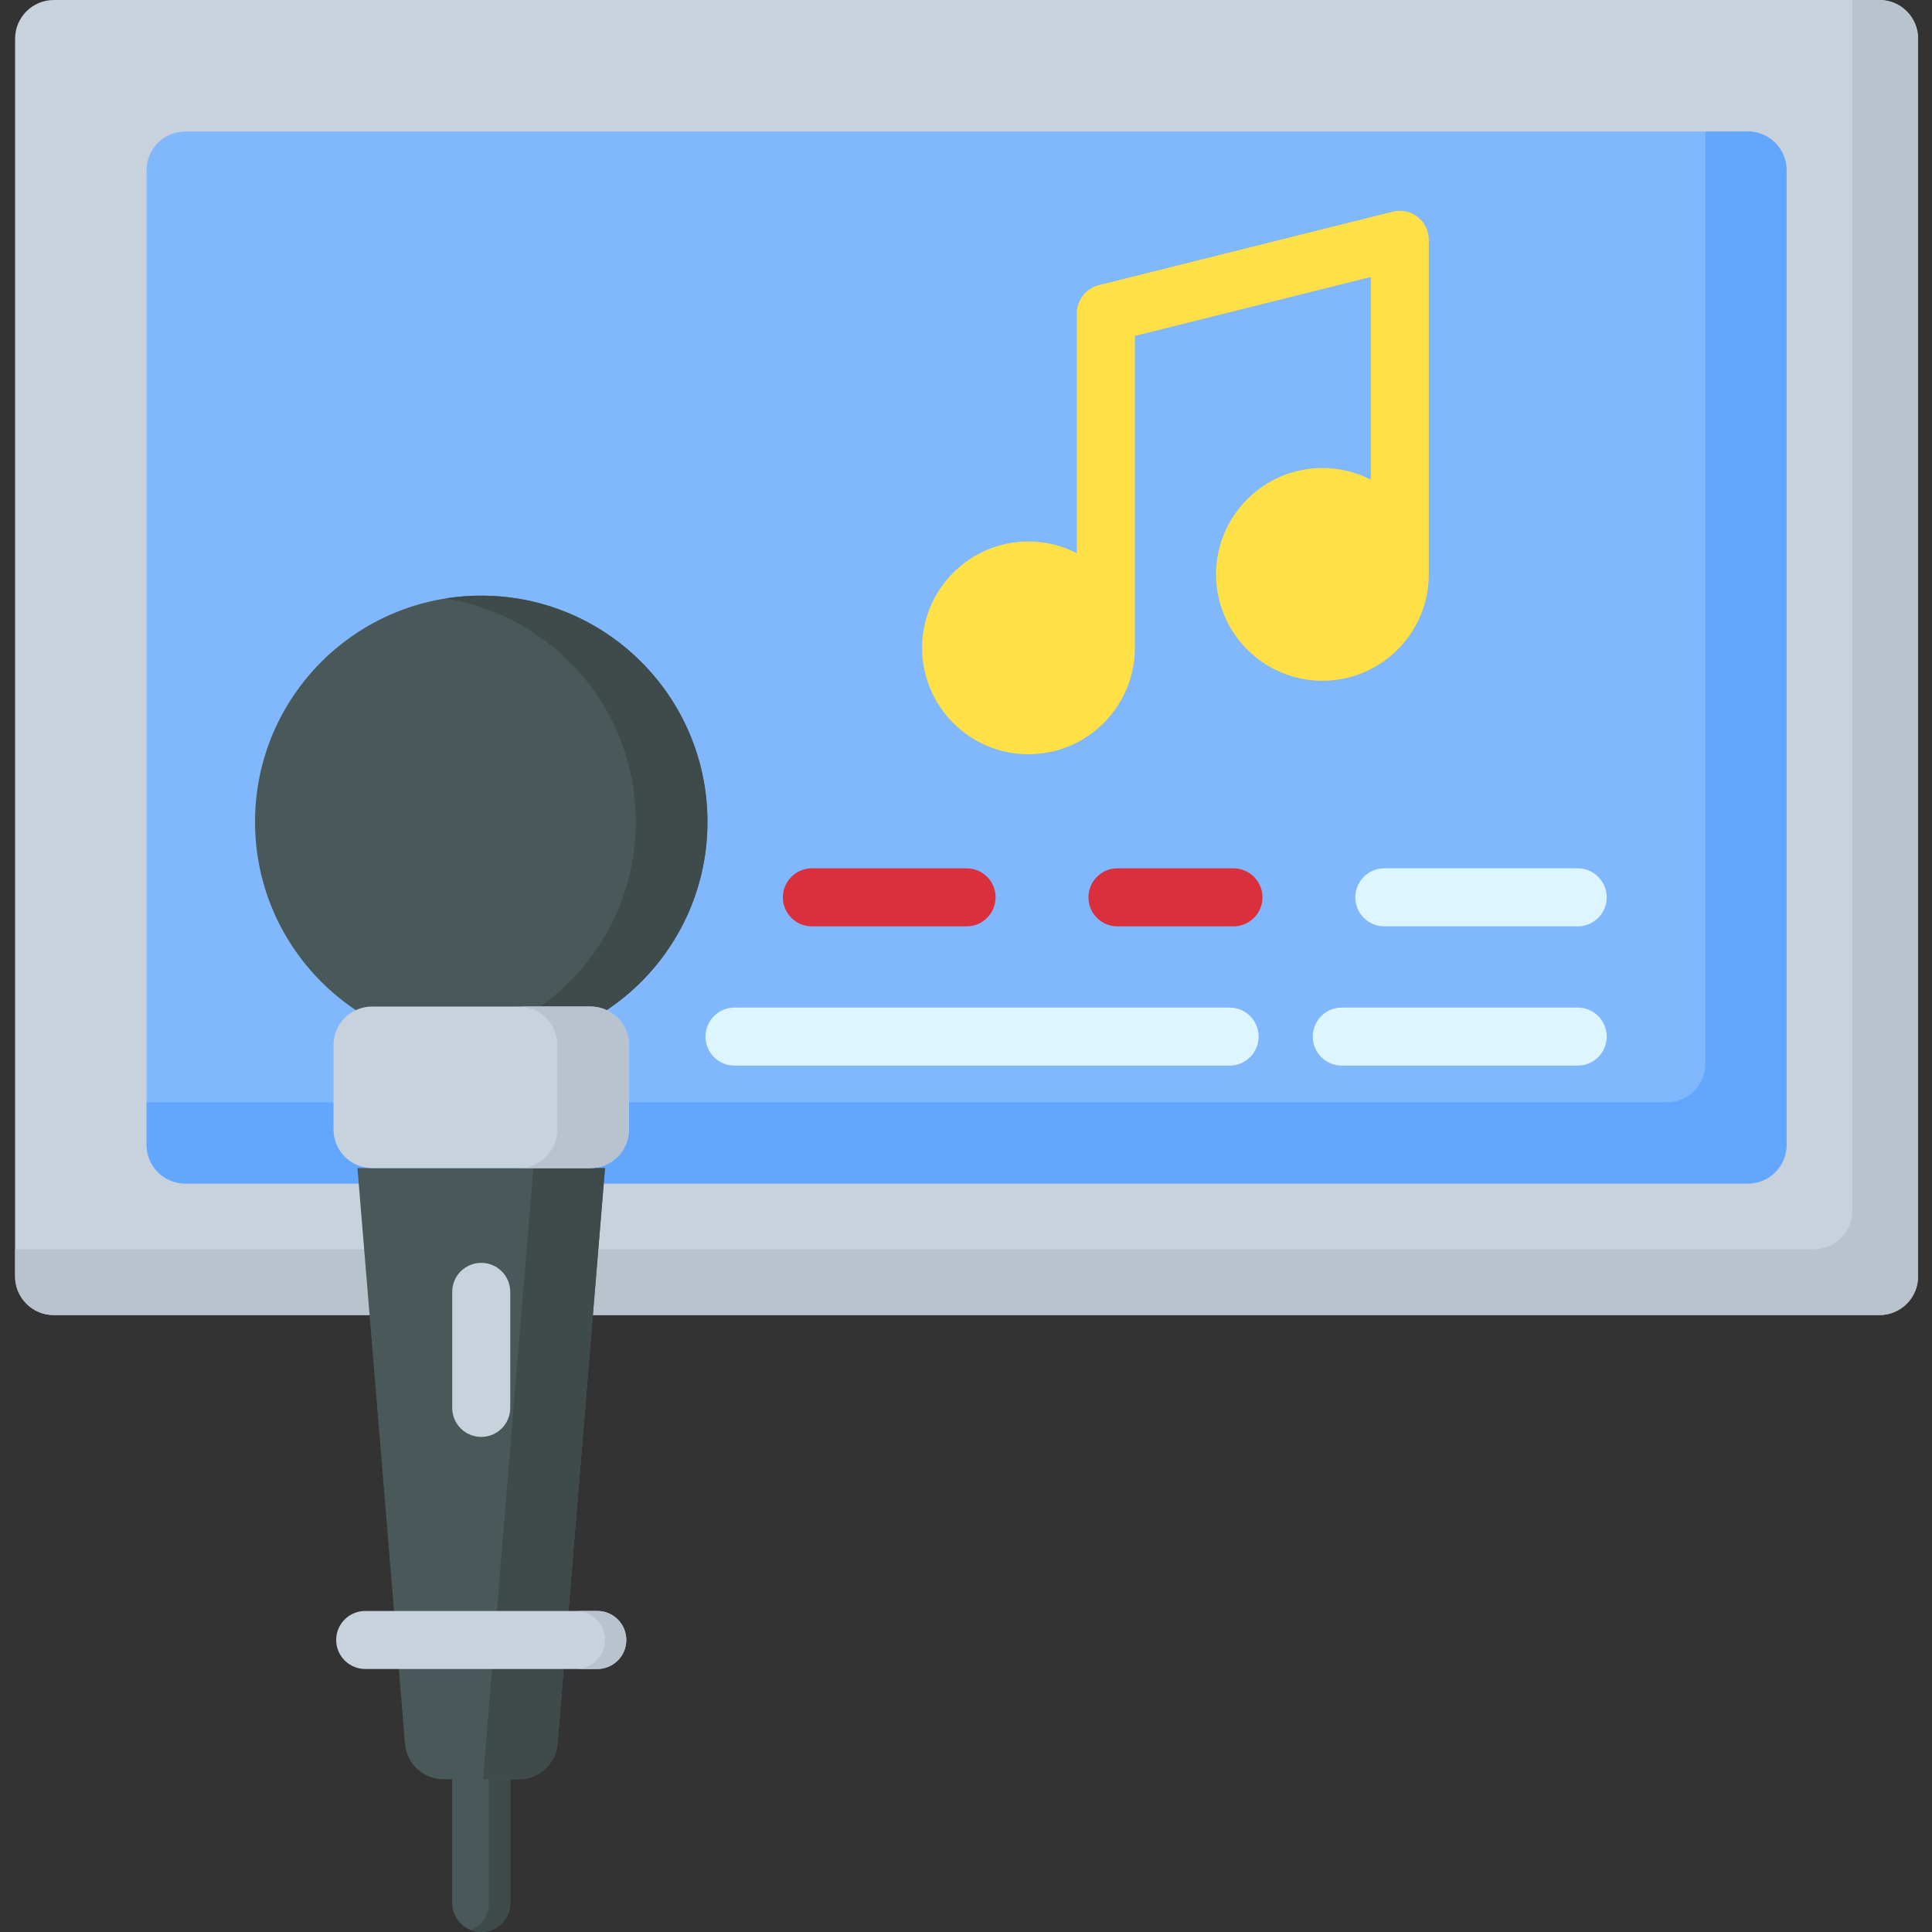 <?xml version="1.0" encoding="UTF-8"?> <svg xmlns="http://www.w3.org/2000/svg" height="512pt" viewBox="-4 0 512 512.001" width="512pt"><rect x="-4" y="0" width="512" height="512.001" fill="#333333" stroke="none"/> <path d="m123.531 512c-4.246 0-7.688-3.441-7.688-7.688v-32.801c0-4.246 3.441-7.688 7.688-7.688s7.688 3.441 7.688 7.688v32.801c0 4.246-3.441 7.688-7.688 7.688zm0 0" fill="#495959"></path> <path d="m123.531 463.824c-.996 0-1.945.195-2.816.539 2.848 1.125 4.867 3.898 4.867 7.148v32.801c0 3.25-2.02 6.023-4.867 7.148.871.344 1.82.539 2.816.539 4.246 0 7.688-3.441 7.688-7.688v-32.801c0-4.246-3.441-7.688-7.688-7.688zm0 0" fill="#3f4a4a"></path> <path d="m494.062 348.508h-483.812c-5.66 0-10.25-4.586-10.25-10.25v-328.008c0-5.66 4.59-10.25 10.25-10.25h483.812c5.66 0 10.25 4.59 10.25 10.25v328.008c0 5.66-4.59 10.25-10.25 10.25zm0 0" fill="#c8d2dc"></path> <path d="m486.887 0v320.832c0 5.66-4.59 10.25-10.25 10.25h-476.637v7.176c0 5.66 4.59 10.25 10.25 10.25h483.812c5.66 0 10.25-4.59 10.25-10.25v-328.008c0-5.66-4.59-10.25-10.25-10.25zm0 0" fill="#b9c3cd"></path> <path d="m34.852 303.406v-258.305c0-5.66 4.59-10.25 10.25-10.25h414.109c5.66 0 10.25 4.59 10.25 10.25v258.305c0 5.66-4.59 10.25-10.25 10.25h-414.109c-5.66 0-10.25-4.59-10.25-10.25zm0 0" fill="#81b8fd"></path> <path d="m447.938 34.852v247.031c0 5.66-4.59 10.25-10.25 10.25h-402.836v11.273c0 5.66 4.59 10.25 10.25 10.25h414.109c5.66 0 10.25-4.59 10.25-10.25v-258.305c0-5.66-4.59-10.25-10.25-10.25zm0 0" fill="#62a6fd"></path> <path d="m183.48 217.801c0 33.109-26.84 59.945-59.949 59.945-33.105 0-59.945-26.836-59.945-59.945s26.84-59.945 59.945-59.945c33.109 0 59.949 26.836 59.949 59.945zm0 0" fill="#495959"></path> <path d="m123.531 157.855c-3.23 0-6.398.262-9.488.754 28.598 4.547 50.457 29.312 50.457 59.191 0 29.879-21.859 54.645-50.457 59.191 3.09.492 6.258.754 9.488.754 33.109 0 59.949-26.836 59.949-59.945s-26.84-59.945-59.949-59.945zm0 0" fill="#3f4a4a"></path> <path d="m156.332 309.559-12.586 152.547c-.438 5.316-4.879 9.406-10.215 9.406h-19.996c-5.336 0-9.777-4.09-10.215-9.406l-12.59-152.547zm0 0" fill="#495959"></path> <path d="m137.352 309.559-13.359 161.953h9.539c5.332 0 9.777-4.09 10.215-9.406l12.586-152.547zm0 0" fill="#3f4a4a"></path> <path d="m152.43 309.559h-57.797c-5.66 0-10.25-4.59-10.25-10.25v-22.32c0-5.66 4.59-10.25 10.25-10.25h57.797c5.664 0 10.25 4.59 10.25 10.25v22.32c0 5.66-4.586 10.25-10.25 10.25zm0 0" fill="#c8d2dc"></path> <path d="m152.43 266.738h-18.977c5.66 0 10.25 4.59 10.25 10.25v22.32c0 5.66-4.59 10.25-10.25 10.25h18.977c5.664 0 10.25-4.59 10.25-10.25v-22.32c0-5.66-4.586-10.25-10.25-10.25zm0 0" fill="#b9c3cd"></path> <path d="m252.156 245.492h-41c-4.246 0-7.688-3.441-7.688-7.688 0-4.246 3.441-7.688 7.688-7.688h41c4.246 0 7.688 3.441 7.688 7.688 0 4.246-3.441 7.688-7.688 7.688zm0 0" fill="#da2f3c"></path> <path d="m321.859 282.395h-131.203c-4.246 0-7.688-3.441-7.688-7.688 0-4.246 3.441-7.688 7.688-7.688h131.203c4.246 0 7.688 3.441 7.688 7.688 0 4.246-3.445 7.688-7.688 7.688zm0 0" fill="#ddf5ff"></path> <path d="m322.883 245.492h-30.75c-4.246 0-7.688-3.441-7.688-7.688 0-4.246 3.441-7.688 7.688-7.688h30.75c4.246 0 7.688 3.441 7.688 7.688 0 4.246-3.441 7.688-7.688 7.688zm0 0" fill="#da2f3c"></path> <path d="m414.109 245.492h-51.25c-4.246 0-7.688-3.441-7.688-7.688 0-4.246 3.441-7.688 7.688-7.688h51.25c4.246 0 7.688 3.441 7.688 7.688 0 4.246-3.441 7.688-7.688 7.688zm0 0" fill="#ddf5ff"></path> <path d="m414.109 282.395h-62.527c-4.246 0-7.688-3.441-7.688-7.688 0-4.246 3.441-7.688 7.688-7.688h62.527c4.246 0 7.688 3.441 7.688 7.688 0 4.246-3.441 7.688-7.688 7.688zm0 0" fill="#ddf5ff"></path> <path d="m371.691 57.492c-1.867-1.457-4.301-1.973-6.598-1.398l-77.902 19.473c-3.422.859-5.82 3.934-5.82 7.461v63.57c-3.848-1.973-8.203-3.094-12.816-3.094-15.543 0-28.188 12.645-28.188 28.188 0 15.543 12.645 28.188 28.188 28.188 15.543 0 28.191-12.645 28.191-28.188v-82.664l62.527-15.629v53.723c-3.848-1.973-8.203-3.094-12.816-3.094-15.543 0-28.188 12.648-28.188 28.188 0 15.543 12.645 28.188 28.188 28.188s28.191-12.645 28.191-28.188v-88.664c0-2.367-1.094-4.602-2.957-6.059zm0 0" fill="#ffe046"></path> <path d="m154.285 442.297h-61.504c-4.246 0-7.688-3.441-7.688-7.688s3.441-7.688 7.688-7.688h61.504c4.246 0 7.688 3.441 7.688 7.688s-3.445 7.688-7.688 7.688zm0 0" fill="#c8d2dc"></path> <path d="m154.285 426.922h-5.641c4.246 0 7.688 3.441 7.688 7.688 0 4.25-3.441 7.691-7.688 7.691h5.641c4.246 0 7.688-3.441 7.688-7.691 0-4.246-3.445-7.688-7.688-7.688zm0 0" fill="#b9c3cd"></path> <path d="m123.531 380.797c-4.246 0-7.688-3.441-7.688-7.688v-30.75c0-4.246 3.441-7.688 7.688-7.688s7.688 3.438 7.688 7.688v30.75c0 4.246-3.441 7.688-7.688 7.688zm0 0" fill="#c8d2dc"></path> </svg> 